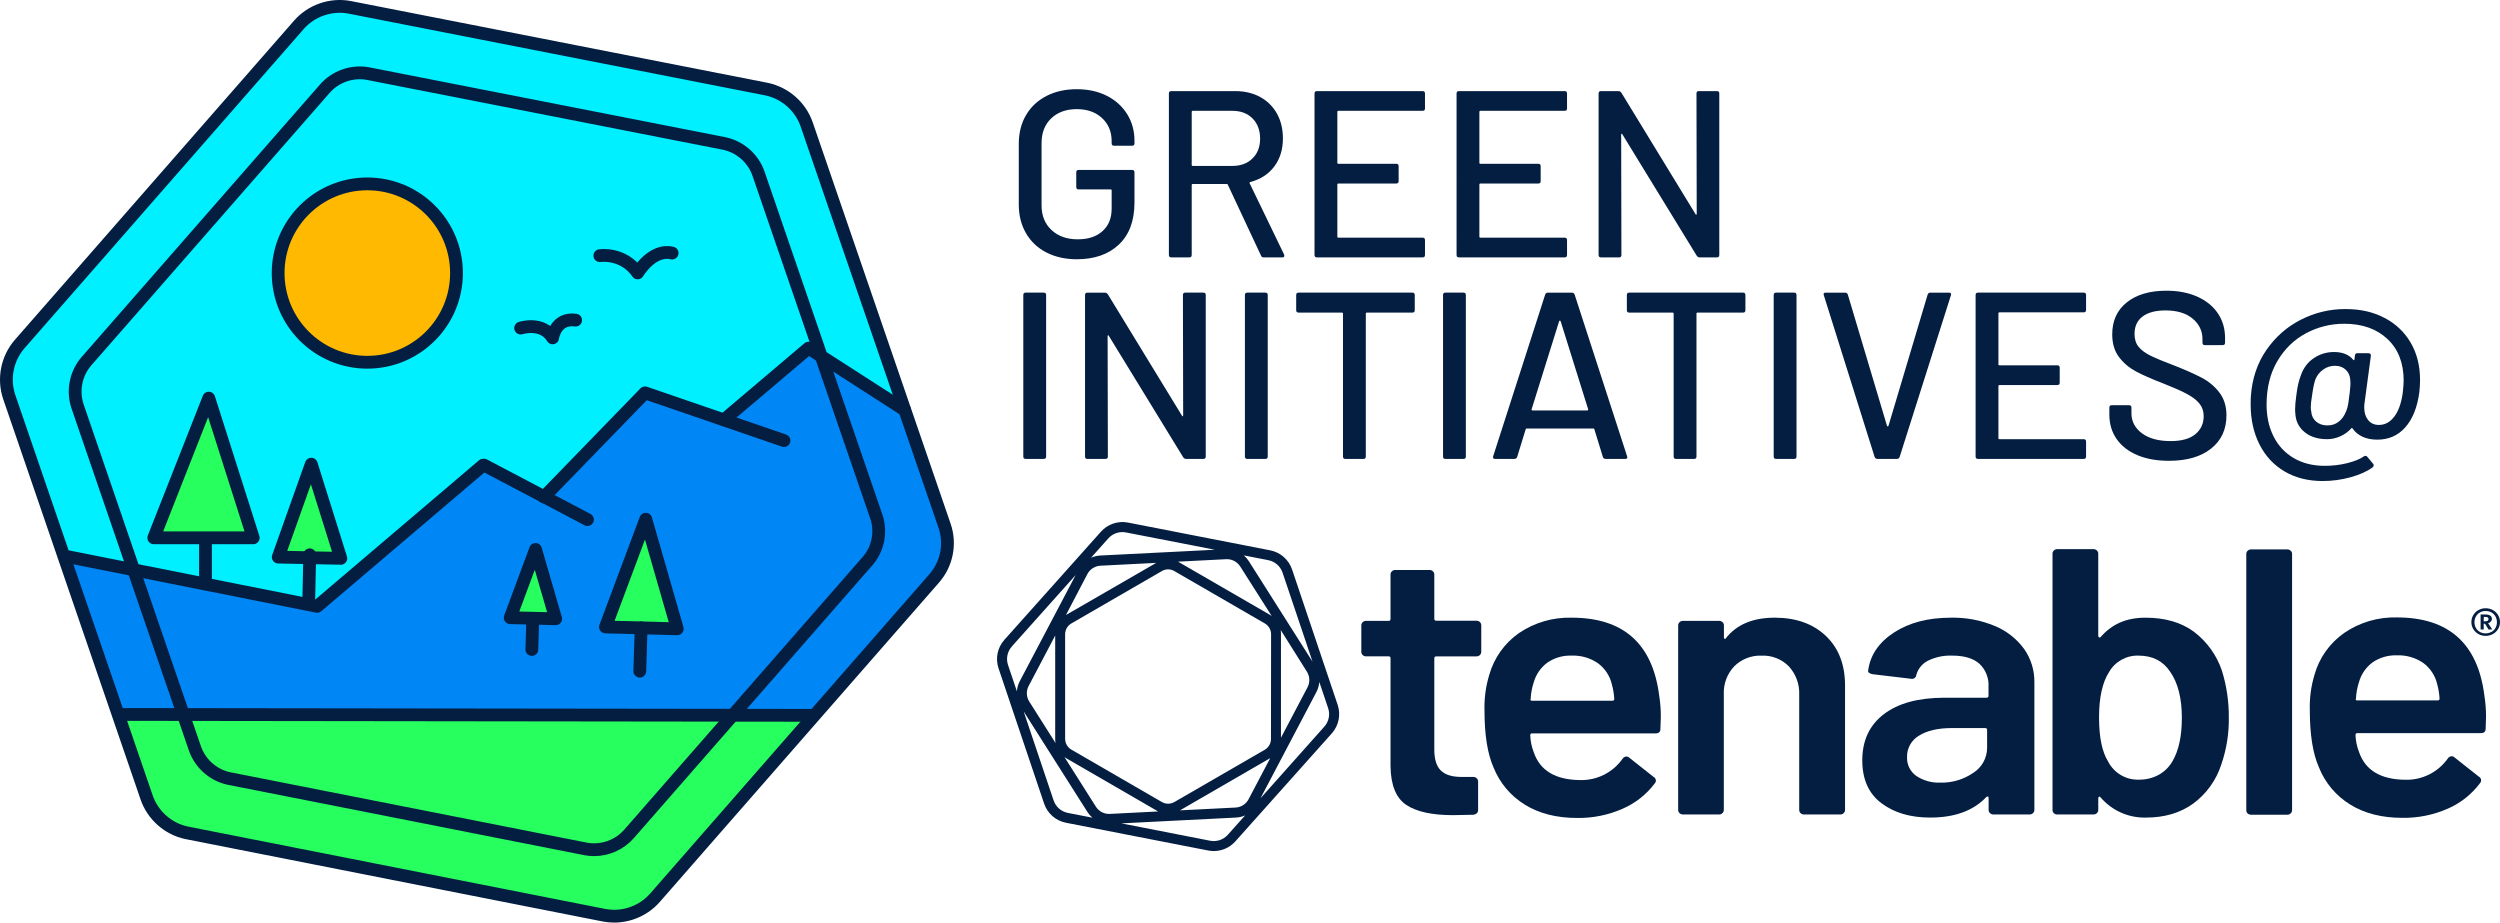 <?xml version="1.0" encoding="UTF-8"?>
<svg id="Layer_2" xmlns="http://www.w3.org/2000/svg" viewBox="0 0 1563.08 576.83">
  <defs>
    <style>
      .cls-1 {
        fill: #041e42;
      }

      .cls-2 {
        fill: #27ff5f;
      }

      .cls-3 {
        fill: #00f0ff;
      }

      .cls-4 {
        fill: none;
        stroke: #041e42;
        stroke-linecap: round;
        stroke-linejoin: round;
        stroke-width: 8px;
      }

      .cls-5 {
        fill: #ffb900;
      }

      .cls-6 {
        fill: #0087f5;
      }
    </style>
  </defs>
  <g id="Layer_1-2" data-name="Layer_1">
    <g>
      <path class="cls-1" d="M1552.89,389.98h.84l2.17,3.59h2.36l-2.61-3.9c.63-.18,1.2-.51,1.66-.97v-.06c.45-.42.72-1.01.72-1.63,0-1.89-1.44-2.83-4.31-2.83h-2.77v9.39h1.95v-3.59ZM1552.93,385.71h.97c.52-.03,1.05.08,1.5.33.34.22.52.61.49,1.01,0,.96-.68,1.42-1.95,1.42h-1.05l.04-2.77Z"/>
      <path class="cls-1" d="M1549.59,396.43c1.37.76,2.92,1.16,4.48,1.15,1.6.01,3.18-.38,4.58-1.15,1.34-.74,2.45-1.82,3.23-3.12.8-1.31,1.21-2.82,1.19-4.35.02-1.53-.39-3.05-1.19-4.37-.78-1.32-1.89-2.4-3.23-3.15-1.4-.77-2.98-1.17-4.58-1.15-1.57-.01-3.11.39-4.48,1.15-1.34.76-2.45,1.84-3.23,3.15-.78,1.33-1.18,2.84-1.17,4.37-.02,1.53.39,3.03,1.17,4.35.79,1.3,1.9,2.37,3.23,3.12ZM1548.03,385.44c.59-1.05,1.44-1.92,2.48-2.52,1.09-.6,2.32-.91,3.57-.89,1.28-.03,2.54.28,3.67.89,1.04.59,1.9,1.46,2.49,2.5.61,1.1.92,2.34.9,3.61.02,1.25-.29,2.49-.9,3.59-.59,1.04-1.45,1.9-2.49,2.48v-.06c-1.12.63-2.38.97-3.67.97-1.25,0-2.48-.3-3.57-.9-1.04-.58-1.9-1.43-2.48-2.47-.61-1.09-.92-2.33-.92-3.59-.01-1.26.3-2.51.92-3.61Z"/>
      <path class="cls-1" d="M854.12,410.38h14.05c.1-.01.2-.01.3,0,.59.07,1.01.61.93,1.2v67.5c.17,11.86,3.46,19.93,9.87,24.19,6.41,4.26,16.1,6.39,29.1,6.39l12.83-.24c1.97-.31,2.96-1.34,2.96-3.08v-17.79c0-.75-.32-1.45-.88-1.95-.56-.55-1.31-.85-2.09-.84h-7.41c-5.91,0-10.24-1.33-12.94-4.02-2.71-2.67-4.07-7.03-4.07-13.06v-57.11c0-.78.41-1.19,1.25-1.19h25.14c.78.01,1.54-.28,2.11-.82.58-.55.89-1.32.86-2.11v-16.58c-.01-.74-.32-1.45-.86-1.95-.57-.54-1.32-.83-2.11-.82h-25.14c-.84,0-1.25-.41-1.25-1.19v-27.76c0-.74-.32-1.44-.86-1.95-.56-.55-1.32-.86-2.11-.84h-21.44c-.78-.01-1.55.29-2.11.84-.54.51-.85,1.22-.86,1.95v27.83c.01.1,0,.2,0,.3-.09.58-.64.99-1.23.89h-14.05c-.78-.01-1.54.28-2.11.82-.54.51-.85,1.22-.86,1.95v16.67c0,.74.32,1.44.86,1.95.57.54,1.32.84,2.11.82Z"/>
      <path class="cls-1" d="M953.41,503.13c8.97,5.52,19.86,8.29,32.67,8.29,9.71.14,19.34-1.8,28.25-5.69,8.07-3.46,15.09-8.99,20.35-16.02.15-.16.28-.35.38-.55.61-1.24.11-2.73-1.11-3.35l-15.3-12.09c-.45-.46-1.07-.72-1.72-.72-1.01.02-1.94.56-2.47,1.42-6.08,8.62-16.08,13.62-26.63,13.3-15.33-.16-24.95-5.93-28.85-17.31-1.34-3.41-2.09-7.02-2.22-10.68-.01-.1-.01-.2,0-.3.09-.58.64-.99,1.23-.89h77.19c1.96,0,2.96-.9,2.96-2.85l.26-7.35c.03-4.44-.3-8.89-1-13.28-4.1-32.57-22.35-48.87-54.75-48.87-11.71-.32-23.23,3.04-32.92,9.61-9.06,6.32-15.63,15.58-18.62,26.2-2.19,7.23-3.19,14.75-2.96,22.3,0,15.17,1.89,27.03,5.67,35.57,3.86,9.66,10.74,17.82,19.61,23.25ZM957.02,436.95c.17-3.54.82-7.06,1.95-10.43,1.41-4.9,4.4-9.19,8.49-12.22,4.46-3.06,9.78-4.59,15.19-4.39,5.83-.22,11.59,1.44,16.41,4.74,4.41,3.25,7.51,7.96,8.75,13.3.81,2.94,1.3,5.96,1.49,9,0,.8-.41,1.19-1.25,1.19h-50.06c-.97,0-1.3-.39-.97-1.19Z"/>
      <path class="cls-1" d="M1052.2,509.23h22.63c.78.02,1.53-.28,2.09-.84.54-.51.85-1.21.86-1.95v-72.33c-.29-6.5,2.07-12.83,6.55-17.54,4.54-4.5,10.75-6.91,17.14-6.64,6.37-.27,12.57,2.19,17.02,6.76,4.39,4.8,6.7,11.14,6.43,17.64v72.12c0,.74.31,1.45.86,1.95.56.56,1.32.86,2.11.84h22.73c.78.02,1.55-.28,2.1-.84.55-.51.86-1.21.86-1.95v-77.79c0-13.11-4-23.47-12.01-31.07-7.99-7.58-18.61-11.38-31.91-11.4-13.66,0-23.84,4.27-30.56,12.8-.18.49-.43.64-.74.49-.34-.19-.55-.57-.51-.96v-7.56c-.01-.74-.32-1.44-.86-1.95-.56-.54-1.31-.83-2.09-.82h-22.69c-.78-.02-1.54.28-2.11.82-.54.51-.85,1.21-.86,1.95v115.49c0,.74.31,1.45.86,1.95.56.55,1.32.86,2.11.84Z"/>
      <path class="cls-1" d="M1242.03,436.23h-26.39c-16.29.03-28.9,3.47-37.85,10.33-8.95,6.86-13.43,16.47-13.43,28.81-.01,11.86,3.97,20.8,11.95,26.8,7.97,6,18.13,9,30.46,9,15.35,0,27.04-4.26,35.09-12.8.25-.28.63-.42.99-.35.34.08.49.35.49.84v7.58c0,.74.32,1.45.86,1.95.55.55,1.32.85,2.1.84h22.69c.78.02,1.54-.28,2.09-.84.55-.5.87-1.21.88-1.95v-79.92c.1-7.42-2.14-14.69-6.41-20.76-4.64-6.38-10.97-11.34-18.26-14.35-8.68-3.64-18.04-5.42-27.45-5.22-14.28,0-26.16,3.08-35.63,9.26-9.47,6.17-14.86,14.07-16.17,23.7-.17.6.09,1.24.63,1.56.63.42,1.35.7,2.11.82l23.91,2.84c.15.04.29.07.45.08,1.51.16,2.86-.95,3.01-2.46,1.04-3.86,3.69-7.1,7.27-8.89,4.71-2.32,9.93-3.42,15.17-3.19,7.56,0,13.23,1.7,17.02,5.1,3.92,3.71,6,8.96,5.67,14.34v5.69c0,.78-.41,1.17-1.23,1.17ZM1242.4,467.61c-.03,6.33-3.28,12.21-8.64,15.59-6.06,4.18-13.28,6.33-20.64,6.12-5.29.23-10.51-1.23-14.93-4.15-3.81-2.65-6.01-7.06-5.85-11.7-.17-5.55,2.72-10.75,7.52-13.53,5.02-3.15,11.88-4.73,20.59-4.73h20.72c.82,0,1.23.39,1.23,1.19v11.21Z"/>
      <path class="cls-1" d="M1286.24,509.23h22.7c.79.01,1.55-.28,2.11-.84.55-.51.85-1.21.86-1.95v-7.35c-.04-.39.16-.77.51-.95.32-.16.65,0,.98.47,7.07,8.22,17.46,12.84,28.3,12.57,11.67,0,21.53-2.92,29.59-8.77,8.26-6.1,14.4-14.65,17.54-24.42,3.29-9.53,4.89-19.57,4.7-29.65.05-9.8-1.39-19.56-4.29-28.93-3.25-9.72-9.37-18.24-17.54-24.44-7.98-5.85-18.05-8.77-30.22-8.77s-21.03,4.03-28.1,12.1c-.24.29-.63.39-.97.24-.35-.18-.55-.56-.51-.96v-51.45c-.01-.74-.32-1.45-.86-1.95-.55-.55-1.32-.86-2.1-.84h-22.69c-.78-.02-1.54.28-2.09.84-.55.5-.86,1.21-.86,1.95v160.38c0,.74.3,1.45.86,1.95.56.53,1.31.81,2.09.78ZM1318.56,420.35c3.73-6.66,10.86-10.68,18.49-10.43,8.7-.01,15.28,3.3,19.72,9.96,4.93,6.96,7.39,16.6,7.39,28.92,0,11.55-1.98,20.65-5.94,27.29-2.05,3.53-5.02,6.44-8.6,8.4-3.79,2.03-8.04,3.05-12.34,2.98-8.08.27-15.58-4.17-19.24-11.38-3.77-6.03-5.65-15.21-5.65-27.52s2.05-21.73,6.16-28.23Z"/>
      <path class="cls-1" d="M1407.42,509.38h22.69c.78.01,1.54-.28,2.11-.82.53-.51.84-1.21.86-1.95v-160.32c0-.74-.32-1.45-.86-1.95-.57-.55-1.32-.84-2.11-.84h-22.69c-.78-.01-1.53.29-2.09.84-.55.5-.87,1.2-.88,1.95v160.4c.01.74.33,1.45.88,1.94.57.51,1.32.78,2.09.74Z"/>
      <path class="cls-1" d="M1469.4,503.03c8.95,5.54,19.85,8.31,32.67,8.31,9.71.14,19.34-1.8,28.25-5.69,8.08-3.49,15.09-9.05,20.35-16.12.14-.17.27-.35.37-.55.61-1.23.11-2.73-1.11-3.34l-15.3-12.09c-.45-.47-1.07-.73-1.72-.72-1.02.01-1.96.55-2.48,1.42-6.09,8.6-16.09,13.59-26.62,13.28-15.34-.16-24.95-5.93-28.85-17.31-1.34-3.4-2.09-7.01-2.23-10.66,0-.8.41-1.19,1.23-1.19h77.19c1.96,0,2.96-.89,2.96-2.84l.24-7.35c.01-4.46-.34-8.9-1.03-13.3-4.11-32.57-22.36-48.85-54.76-48.85-11.7-.3-23.19,3.09-32.86,9.69-9.05,6.31-15.64,15.56-18.61,26.19-2.17,7.2-3.16,14.71-2.92,22.22,0,15.18,1.89,27.04,5.67,35.57,3.83,9.69,10.7,17.87,19.57,23.33ZM1473.01,436.76c.18-3.55.84-7.07,1.95-10.45,1.41-4.9,4.4-9.18,8.49-12.2,4.44-3.03,9.74-4.56,15.1-4.37,5.87-.24,11.66,1.41,16.51,4.72,4.41,3.23,7.51,7.95,8.75,13.27.8,2.95,1.3,5.98,1.48,9.03,0,.78-.43,1.17-1.25,1.17h-50.06c-.99,0-1.32-.39-.99-1.17Z"/>
      <path class="cls-1" d="M652.83,502.48c2.08,6.14,7.29,10.7,13.65,11.93l89,17.37c1.12.22,2.26.32,3.41.33,5.14,0,10.04-2.19,13.47-6.02l60.42-67.66c4.27-4.85,5.64-11.61,3.57-17.74l-28.52-84.67c-2.08-6.14-7.29-10.69-13.65-11.93l-88.94-17.37c-6.24-1.2-12.65.97-16.88,5.69l-60.43,67.66c-4.3,4.83-5.68,11.6-3.63,17.74l28.52,84.67ZM667.66,508.25c-4.13-.81-7.52-3.77-8.89-7.75l-18.75-55.69,39.88,62.86c.84,1.34,1.89,2.55,3.1,3.57l-15.34-2.98ZM659.98,464.6l-16.45-25.95c-1.86-2.94-2.01-6.66-.39-9.74l16.6-31.55v64.73c0,.84.08,1.69.24,2.52ZM685.17,504.33l-19.63-30.97c.37.27.76.53,1.17.76l56.64,32.79c.26.16.53.3.8.43l-30.2,1.54c-3.54.2-6.9-1.54-8.78-4.54ZM665.95,462.06v-65.63c.05-2.74,1.53-5.26,3.9-6.63l56.64-32.78c2.38-1.38,5.31-1.38,7.68,0l56.65,32.78c2.38,1.37,3.86,3.89,3.9,6.63l-.07,65.73c-.05,2.74-1.53,5.25-3.9,6.62l-56.57,32.71c-2.38,1.34-5.29,1.34-7.68,0l-56.64-32.8c-2.38-1.37-3.86-3.89-3.9-6.63ZM767.66,521.94c-2.77,3.09-6.94,4.5-11.01,3.72l-55.55-10.86,71.73-3.63c1.96-.11,3.88-.57,5.67-1.36l-10.84,12.13ZM772.51,504.9l-34.75,1.76,56.19-32.53.25-.16-13.53,25.69c-1.59,3.08-4.71,5.08-8.17,5.25ZM824.87,426.35l5.54,16.45c1.32,3.97.42,8.34-2.36,11.47l-39.94,44.83,34.94-66.39c1.04-1.97,1.65-4.13,1.82-6.35ZM800.75,393.92l16.37,26.04c1.86,2.94,2.01,6.66.39,9.74l-16.61,31.54v-64.81c.02-.84-.03-1.68-.16-2.51ZM792.96,350.24c4.15.8,7.56,3.77,8.93,7.77l18.75,55.69-39.86-62.88c-.85-1.34-1.9-2.54-3.11-3.57l15.29,2.98ZM775.42,354.17l.05.07,19.63,30.9c-.36-.28-.75-.53-1.15-.76l-56.65-32.78c-.26-.16-.52-.3-.8-.43l30.19-1.54c3.51-.17,6.84,1.57,8.72,4.54ZM693,336.59c2.23-2.49,5.42-3.92,8.77-3.9.74,0,1.49.07,2.22.21l55.57,10.82-71.73,3.62c-1.96.12-3.88.58-5.67,1.37l10.84-12.13ZM688.15,353.69l34.75-1.76-56.19,32.45c-.09.04-.18.09-.25.16l13.44-25.69c1.65-3.05,4.78-5.01,8.24-5.17ZM632.58,404.24l39.96-44.71-34.95,66.37c-1.03,1.97-1.64,4.13-1.79,6.35l-5.54-16.45c-1.36-4-.46-8.41,2.36-11.56h-.04Z"/>
    </g>
    <g>
      <path class="cls-1" d="M654.28,157.88c-5.5-2.82-9.75-6.83-12.77-12.03-3.02-5.2-4.53-11.16-4.53-17.9v-38.02c0-6.83,1.51-12.82,4.53-17.97,3.02-5.15,7.28-9.13,12.77-11.96s11.81-4.23,18.94-4.23,13.42,1.39,18.86,4.16c5.44,2.77,9.68,6.61,12.7,11.51,3.02,4.9,4.53,10.42,4.53,16.56v1.63c0,.99-.5,1.49-1.49,1.49h-11.29c-.99,0-1.49-.49-1.49-1.49v-1.34c0-5.94-2-10.77-6.02-14.48-4.01-3.71-9.28-5.57-15.82-5.57s-11.96,1.93-15.97,5.79-6.01,9.01-6.01,15.45v38.91c0,6.44,2.08,11.58,6.24,15.45,4.16,3.86,9.6,5.79,16.34,5.79s11.71-1.71,15.52-5.12c3.81-3.42,5.72-8.09,5.72-14.04v-11.44c0-.39-.2-.59-.59-.59h-20.05c-.99,0-1.49-.5-1.49-1.49v-9.21c0-.99.49-1.48,1.49-1.48h33.42c.99,0,1.49.5,1.49,1.48v18.86c0,11.39-3.24,20.15-9.73,26.29-6.49,6.14-15.27,9.21-26.36,9.21-7.13,0-13.44-1.41-18.94-4.23Z"/>
      <path class="cls-1" d="M788.46,159.89l-20.79-44.41c-.1-.3-.3-.45-.59-.45h-21.39c-.4,0-.59.2-.59.59v43.81c0,.99-.5,1.49-1.49,1.49h-11.29c-.99,0-1.49-.49-1.49-1.49V58.45c0-.99.49-1.49,1.49-1.49h39.95c5.94,0,11.16,1.24,15.67,3.71,4.5,2.48,7.99,5.94,10.47,10.4,2.47,4.46,3.71,9.61,3.71,15.45,0,6.93-1.81,12.8-5.42,17.6-3.62,4.8-8.64,8.05-15.08,9.73-.4.2-.5.45-.3.74l21.54,44.56c.1.2.15.45.15.74,0,.69-.4,1.04-1.19,1.04h-11.73c-.79,0-1.34-.35-1.63-1.04ZM745.1,69.88v33.27c0,.4.2.59.59.59h24.8c5.25,0,9.45-1.56,12.62-4.68,3.17-3.12,4.75-7.25,4.75-12.4s-1.58-9.45-4.75-12.62c-3.17-3.17-7.38-4.75-12.62-4.75h-24.8c-.4,0-.59.2-.59.59Z"/>
      <path class="cls-1" d="M889.46,69.29h-52.72c-.4,0-.59.2-.59.59v31.93c0,.4.2.59.59.59h36.24c.99,0,1.49.5,1.49,1.49v9.36c0,.99-.5,1.49-1.49,1.49h-36.24c-.4,0-.59.2-.59.59v32.67c0,.4.2.59.59.59h52.72c.99,0,1.49.5,1.49,1.49v9.36c0,.99-.5,1.49-1.49,1.49h-66.09c-.99,0-1.49-.49-1.49-1.49V58.45c0-.99.49-1.49,1.49-1.49h66.09c.99,0,1.49.5,1.49,1.49v9.36c0,.99-.5,1.48-1.49,1.48Z"/>
      <path class="cls-1" d="M978.27,69.29h-52.72c-.4,0-.59.2-.59.59v31.93c0,.4.2.59.59.59h36.24c.99,0,1.49.5,1.49,1.49v9.36c0,.99-.5,1.49-1.49,1.49h-36.24c-.4,0-.59.2-.59.59v32.67c0,.4.2.59.59.59h52.72c.99,0,1.49.5,1.49,1.49v9.36c0,.99-.5,1.49-1.49,1.49h-66.09c-.99,0-1.49-.49-1.49-1.49V58.45c0-.99.49-1.49,1.49-1.49h66.09c.99,0,1.49.5,1.49,1.49v9.36c0,.99-.5,1.48-1.49,1.48Z"/>
      <path class="cls-1" d="M1062.18,56.96h11.29c.99,0,1.49.5,1.49,1.49v100.99c0,.99-.5,1.49-1.49,1.49h-10.84c-.69,0-1.29-.35-1.78-1.04l-46.49-75.89c-.1-.3-.25-.42-.45-.37-.2.05-.3.22-.3.52l.15,75.3c0,.99-.5,1.49-1.49,1.49h-11.29c-.99,0-1.49-.49-1.49-1.49V58.45c0-.99.49-1.49,1.49-1.49h10.99c.69,0,1.29.35,1.78,1.04l46.34,75.89c.1.3.25.42.45.37.2-.05.3-.22.3-.52l-.15-75.3c0-.99.49-1.49,1.49-1.49Z"/>
      <path class="cls-1" d="M639.8,285.44v-100.99c0-.99.49-1.49,1.49-1.49h11.29c.99,0,1.49.5,1.49,1.49v100.99c0,.99-.5,1.49-1.49,1.49h-11.29c-.99,0-1.49-.49-1.49-1.49Z"/>
      <path class="cls-1" d="M741.09,182.96h11.29c.99,0,1.49.5,1.49,1.49v100.99c0,.99-.5,1.49-1.49,1.49h-10.84c-.69,0-1.29-.35-1.78-1.04l-46.49-75.89c-.1-.3-.25-.42-.45-.37-.2.05-.3.22-.3.52l.15,75.3c0,.99-.5,1.49-1.49,1.49h-11.29c-.99,0-1.49-.49-1.49-1.49v-100.99c0-.99.49-1.49,1.49-1.49h10.99c.69,0,1.29.35,1.78,1.04l46.34,75.89c.1.3.25.42.45.37.2-.05.3-.22.3-.52l-.15-75.3c0-.99.49-1.49,1.49-1.49Z"/>
      <path class="cls-1" d="M778.36,285.44v-100.99c0-.99.49-1.49,1.49-1.49h11.29c.99,0,1.49.5,1.49,1.49v100.99c0,.99-.5,1.49-1.49,1.49h-11.29c-.99,0-1.49-.49-1.49-1.49Z"/>
      <path class="cls-1" d="M884.55,184.45v9.51c0,.99-.5,1.49-1.49,1.49h-28.52c-.4,0-.59.2-.59.59v89.41c0,.99-.5,1.49-1.49,1.49h-11.29c-.99,0-1.49-.49-1.49-1.49v-89.41c0-.39-.2-.59-.59-.59h-27.18c-.99,0-1.49-.5-1.49-1.49v-9.51c0-.99.49-1.49,1.49-1.49h71.14c.99,0,1.49.5,1.49,1.49Z"/>
      <path class="cls-1" d="M902.23,285.44v-100.99c0-.99.49-1.49,1.49-1.49h11.29c.99,0,1.49.5,1.49,1.49v100.99c0,.99-.5,1.49-1.49,1.49h-11.29c-.99,0-1.49-.49-1.49-1.49Z"/>
      <path class="cls-1" d="M1002.18,285.74l-5.35-17.38c-.1-.3-.3-.45-.59-.45h-41.73c-.3,0-.5.15-.59.45l-5.35,17.38c-.3.79-.89,1.19-1.78,1.19h-12.03c-1.09,0-1.48-.54-1.19-1.63l32.53-101.14c.3-.79.89-1.19,1.78-1.19h14.85c.89,0,1.49.4,1.78,1.19l32.82,101.14.15.59c0,.69-.45,1.04-1.34,1.04h-12.18c-.89,0-1.49-.39-1.78-1.19ZM957.7,256.41c.15.15.32.22.52.22h34.16c.2,0,.37-.07.52-.22.15-.15.17-.32.07-.52l-17.23-55.1c-.1-.2-.25-.3-.45-.3s-.35.1-.45.3l-17.23,55.1c-.1.2-.07.37.07.52Z"/>
      <path class="cls-1" d="M1091.29,184.45v9.51c0,.99-.5,1.49-1.49,1.49h-28.52c-.4,0-.59.2-.59.59v89.41c0,.99-.5,1.49-1.49,1.49h-11.29c-.99,0-1.49-.49-1.49-1.49v-89.41c0-.39-.2-.59-.59-.59h-27.18c-.99,0-1.49-.5-1.49-1.49v-9.51c0-.99.49-1.49,1.49-1.49h71.14c.99,0,1.49.5,1.49,1.49Z"/>
      <path class="cls-1" d="M1108.97,285.44v-100.99c0-.99.49-1.49,1.49-1.49h11.29c.99,0,1.49.5,1.49,1.49v100.99c0,.99-.5,1.49-1.49,1.49h-11.29c-.99,0-1.49-.49-1.49-1.49Z"/>
      <path class="cls-1" d="M1172.09,285.74l-31.78-101.14-.15-.59c0-.69.45-1.04,1.34-1.04h12.03c.89,0,1.49.4,1.78,1.19l24.51,82.13c.1.2.25.3.45.3s.35-.1.45-.3l24.51-82.13c.3-.79.84-1.19,1.63-1.19h11.73c1.09,0,1.49.55,1.19,1.63l-32.08,101.14c-.3.79-.89,1.19-1.78,1.19h-12.03c-.89,0-1.49-.39-1.78-1.19Z"/>
      <path class="cls-1" d="M1302.79,195.29h-52.72c-.4,0-.59.2-.59.59v31.93c0,.4.2.59.59.59h36.24c.99,0,1.49.5,1.49,1.49v9.36c0,.99-.5,1.49-1.49,1.49h-36.24c-.4,0-.59.2-.59.59v32.67c0,.4.2.59.59.59h52.72c.99,0,1.49.5,1.49,1.49v9.36c0,.99-.5,1.49-1.49,1.49h-66.09c-.99,0-1.49-.49-1.49-1.49v-100.99c0-.99.49-1.49,1.49-1.49h66.09c.99,0,1.49.5,1.49,1.49v9.36c0,.99-.5,1.48-1.49,1.48Z"/>
      <path class="cls-1" d="M1336.28,284.55c-5.59-2.38-9.9-5.74-12.92-10.1-3.02-4.36-4.53-9.45-4.53-15.3v-4.31c0-.99.49-1.49,1.49-1.49h10.84c.99,0,1.49.5,1.49,1.49v3.56c0,5.05,2.18,9.21,6.54,12.48,4.36,3.27,10.34,4.9,17.97,4.9,6.83,0,11.98-1.43,15.45-4.31,3.46-2.87,5.2-6.63,5.2-11.29,0-3.07-.89-5.69-2.67-7.87-1.78-2.18-4.38-4.18-7.8-6.01-3.42-1.83-8.39-4.03-14.93-6.61-7.23-2.77-12.95-5.3-17.15-7.57-4.21-2.28-7.7-5.27-10.47-8.99-2.77-3.71-4.16-8.39-4.16-14.04,0-8.51,3.04-15.2,9.13-20.05,6.09-4.85,14.33-7.28,24.73-7.28,7.33,0,13.76,1.24,19.31,3.71,5.54,2.48,9.83,5.94,12.85,10.4,3.02,4.46,4.53,9.6,4.53,15.45v2.97c0,.99-.5,1.49-1.49,1.49h-11.14c-.99,0-1.49-.49-1.49-1.49v-2.23c0-5.15-2.06-9.43-6.16-12.85-4.11-3.42-9.78-5.12-17.01-5.12-6.14,0-10.89,1.26-14.26,3.79-3.37,2.52-5.05,6.16-5.05,10.92,0,3.27.84,5.94,2.52,8.02,1.68,2.08,4.18,3.94,7.5,5.57,3.32,1.63,8.39,3.74,15.22,6.31,7.03,2.77,12.72,5.32,17.08,7.65,4.36,2.33,7.97,5.4,10.84,9.21,2.87,3.81,4.31,8.54,4.31,14.18,0,8.71-3.19,15.62-9.58,20.72-6.39,5.1-15.17,7.65-26.36,7.65-7.62,0-14.23-1.19-19.83-3.56Z"/>
      <path class="cls-1" d="M1490.81,198.71c7.03,3.67,12.5,8.84,16.41,15.52,3.91,6.68,5.87,14.43,5.87,23.24,0,2.58-.15,5.2-.45,7.87-1.29,9.41-4.21,16.69-8.76,21.83-4.56,5.15-10.4,7.72-17.53,7.72-3.47,0-6.51-.59-9.13-1.78-2.62-1.19-4.73-2.92-6.31-5.2-.3-.49-.59-.49-.89,0-1.88,2.08-4.16,3.71-6.83,4.9-2.67,1.19-5.4,1.78-8.17,1.78-5.55,0-10.08-1.34-13.59-4.01-3.52-2.67-5.57-6.14-6.16-10.4-.2-1.78-.3-3.17-.3-4.16,0-2.28.25-5.15.74-8.61.59-5.15,1.53-9.36,2.82-12.62,1.58-4.65,4.28-8.27,8.09-10.84,3.81-2.57,8.04-3.86,12.7-3.86,5.35,0,9.36,1.63,12.03,4.9.2.2.37.25.52.15.15-.1.22-.25.22-.45l.3-2.52c.1-.89.59-1.34,1.49-1.34h6.98c.49,0,.89.17,1.19.52.3.35.39.72.3,1.11l-4.01,29.85c-.1.59-.15,1.44-.15,2.53,0,3.17.82,5.77,2.45,7.8,1.63,2.03,3.88,3.04,6.76,3.04,3.76,0,6.95-1.73,9.58-5.2,2.62-3.46,4.38-8.37,5.27-14.7.39-3.56.59-6.14.59-7.72,0-11.09-3.39-19.8-10.17-26.14-6.78-6.33-15.77-9.5-26.96-9.5-8.52,0-16.49,1.98-23.91,5.94-7.43,3.96-13.39,9.75-17.9,17.38-4.51,7.63-6.76,16.73-6.76,27.33,0,7.43,1.46,14.04,4.38,19.83,2.92,5.79,7.13,10.3,12.62,13.52,5.5,3.22,11.96,4.83,19.38,4.83,4.95,0,9.68-.57,14.18-1.71,4.5-1.14,7.95-2.55,10.32-4.23.3-.2.64-.3,1.04-.3s.74.2,1.04.59l3.71,4.46c.2.2.3.49.3.89,0,.49-.2.89-.59,1.19-3.47,2.57-8.07,4.65-13.81,6.24-5.74,1.58-11.58,2.38-17.53,2.38-9.01,0-16.91-1.98-23.69-5.94-6.78-3.96-12.03-9.58-15.74-16.86s-5.57-15.67-5.57-25.17c0-2.28.05-4.01.15-5.2.79-10.99,4.03-20.59,9.73-28.81,5.69-8.22,12.9-14.53,21.61-18.94,8.71-4.4,17.92-6.61,27.62-6.61s17.47,1.83,24.51,5.5ZM1462.29,263.61c1.98-1.58,3.46-3.66,4.46-6.24.69-1.49,1.19-3.22,1.49-5.2l.89-6.83c.3-2.67.45-4.55.45-5.64l-.15-2.53c-.2-2.47-1.17-4.5-2.9-6.09-1.73-1.58-3.94-2.38-6.61-2.38s-5.25.79-7.43,2.38c-2.18,1.58-3.76,3.56-4.75,5.94-.79,1.98-1.54,5.55-2.23,10.69-.5,2.87-.74,5.2-.74,6.98,0,.79.1,1.68.3,2.67.2,2.58,1.21,4.66,3.04,6.24,1.83,1.58,4.18,2.38,7.05,2.38s5.15-.79,7.13-2.38Z"/>
    </g>
    <g>
      <g>
        <path class="cls-6" d="M590.58,328.76l-86.18-250.84c-3.84-11.21-13.42-19.7-25.04-22.18L218.33,4.52c-11.67-2.09-23.74,2.16-31.52,11.08L12.14,215.29c-7.7,8.98-10.16,21.53-6.42,32.77l85.94,250.47c3.84,11.21,13.42,19.7,25,22.17.01,0,.02,0,.03,0l261.36,51.6c1.97.35,3.95.53,5.92.53,9.7,0,19.13-4.19,25.6-11.6l174.58-199.68c7.84-8.96,10.31-21.53,6.43-32.79Z"/>
        <path class="cls-2" d="M76.57,448.7s11.17,63.14,33.66,68.97c0,0,270.5,55.52,270.5,55.52,10.88,2.48,23.31-4.74,30.12-13.58l96.27-110.72-430.55-.18Z"/>
        <polygon class="cls-2" points="318.98 386.2 347.43 386.87 334.83 343.52 318.98 386.2"/>
        <polygon class="cls-2" points="378.55 392 423.47 393.15 403.75 324.61 378.55 392"/>
        <path class="cls-3" d="M339.68,310.88l-37.75-19.93-102.93,86.71-159.49-29.71-.31-.2L5.06,248.21c-3.74-11.24-1.28-23.79,6.42-32.77L186.15,15.76c7.79-8.92,19.86-13.17,31.52-11.08l261.03,51.21c11.62,2.48,21.2,10.97,25.04,22.18l60.95,177.4.28,1.02-60.11-38.67-52.3,45.11-49.93-17.16-62.95,65.11Z"/>
        <polygon class="cls-2" points="95.58 337.34 157.77 337.34 129.96 249.99 95.58 337.34"/>
        <polygon class="cls-2" points="174.5 348 209.98 349.45 192.38 289.75 174.5 348"/>
        <circle class="cls-5" cx="229.66" cy="170.73" r="55.76"/>
        <g>
          <polygon class="cls-4" points="96.15 336.26 158.34 336.26 130.53 248.91 96.15 336.26"/>
          <line class="cls-4" x1="128.48" y1="337.77" x2="128.48" y2="361.29"/>
          <polygon class="cls-4" points="173.96 348.31 213.1 349.09 194.63 290.21 173.96 348.31"/>
          <polygon class="cls-4" points="318.98 386.2 347.43 386.87 334.83 343.52 318.98 386.2"/>
          <line class="cls-4" x1="193.65" y1="346.89" x2="193.04" y2="375.6"/>
          <line class="cls-4" x1="333.09" y1="386.86" x2="332.53" y2="406.08"/>
          <polygon class="cls-4" points="378.55 392 423.47 393.15 403.75 324.61 378.55 392"/>
          <line class="cls-4" x1="400.87" y1="392.57" x2="400.01" y2="419.64"/>
          <line class="cls-4" x1="302.6" y1="290.79" x2="367.3" y2="324.87"/>
          <polyline class="cls-4" points="340.12 310.7 403.29 245.61 490.2 275.48"/>
          <polyline class="cls-4" points="452.68 262.46 505.52 217.66 565.63 256.33"/>
          <path class="cls-4" d="M325.51,205.12s13.5-4.4,20.01,6.12c0,0,1.71-12.8,14.4-11.09"/>
          <path class="cls-4" d="M375.03,159.84s14.56-2.22,23.67,10.78c0,0,9.1-15.4,21.54-12.4"/>
          <path class="cls-4" d="M590.58,328.76l-86.18-250.84c-3.84-11.21-13.42-19.7-25.04-22.18L218.33,4.52c-11.67-2.09-23.74,2.16-31.52,11.08L12.14,215.29c-7.7,8.98-10.16,21.53-6.42,32.77l85.94,250.47c3.84,11.21,13.42,19.7,25,22.17.01,0,.02,0,.03,0l261.36,51.6c1.97.35,3.95.53,5.92.53,9.7,0,19.13-4.19,25.6-11.6l174.58-199.68c7.84-8.96,10.31-21.53,6.43-32.79Z"/>
          <polyline class="cls-4" points="41.1 347.79 198.28 379.12 301.94 290.95"/>
          <circle class="cls-4" cx="229.66" cy="170.73" r="55.76"/>
          <line class="cls-4" x1="74.79" y1="446.69" x2="507.11" y2="447.25"/>
        </g>
      </g>
      <path class="cls-4" d="M547.86,322.86l-73.59-214.19c-3.28-9.57-11.46-16.82-21.38-18.94l-222.89-43.73c-9.96-1.79-20.27,1.84-26.92,9.46L53.93,225.97c-6.57,7.67-8.67,18.38-5.48,27.98l73.38,213.88c3.28,9.57,11.46,16.82,21.35,18.93,0,0,.02,0,.03,0l223.18,44.06c1.68.3,3.37.45,5.06.45,8.28,0,16.34-3.57,21.86-9.91l149.07-170.51c6.7-7.65,8.8-18.38,5.49-28Z"/>
    </g>
  </g>
</svg>